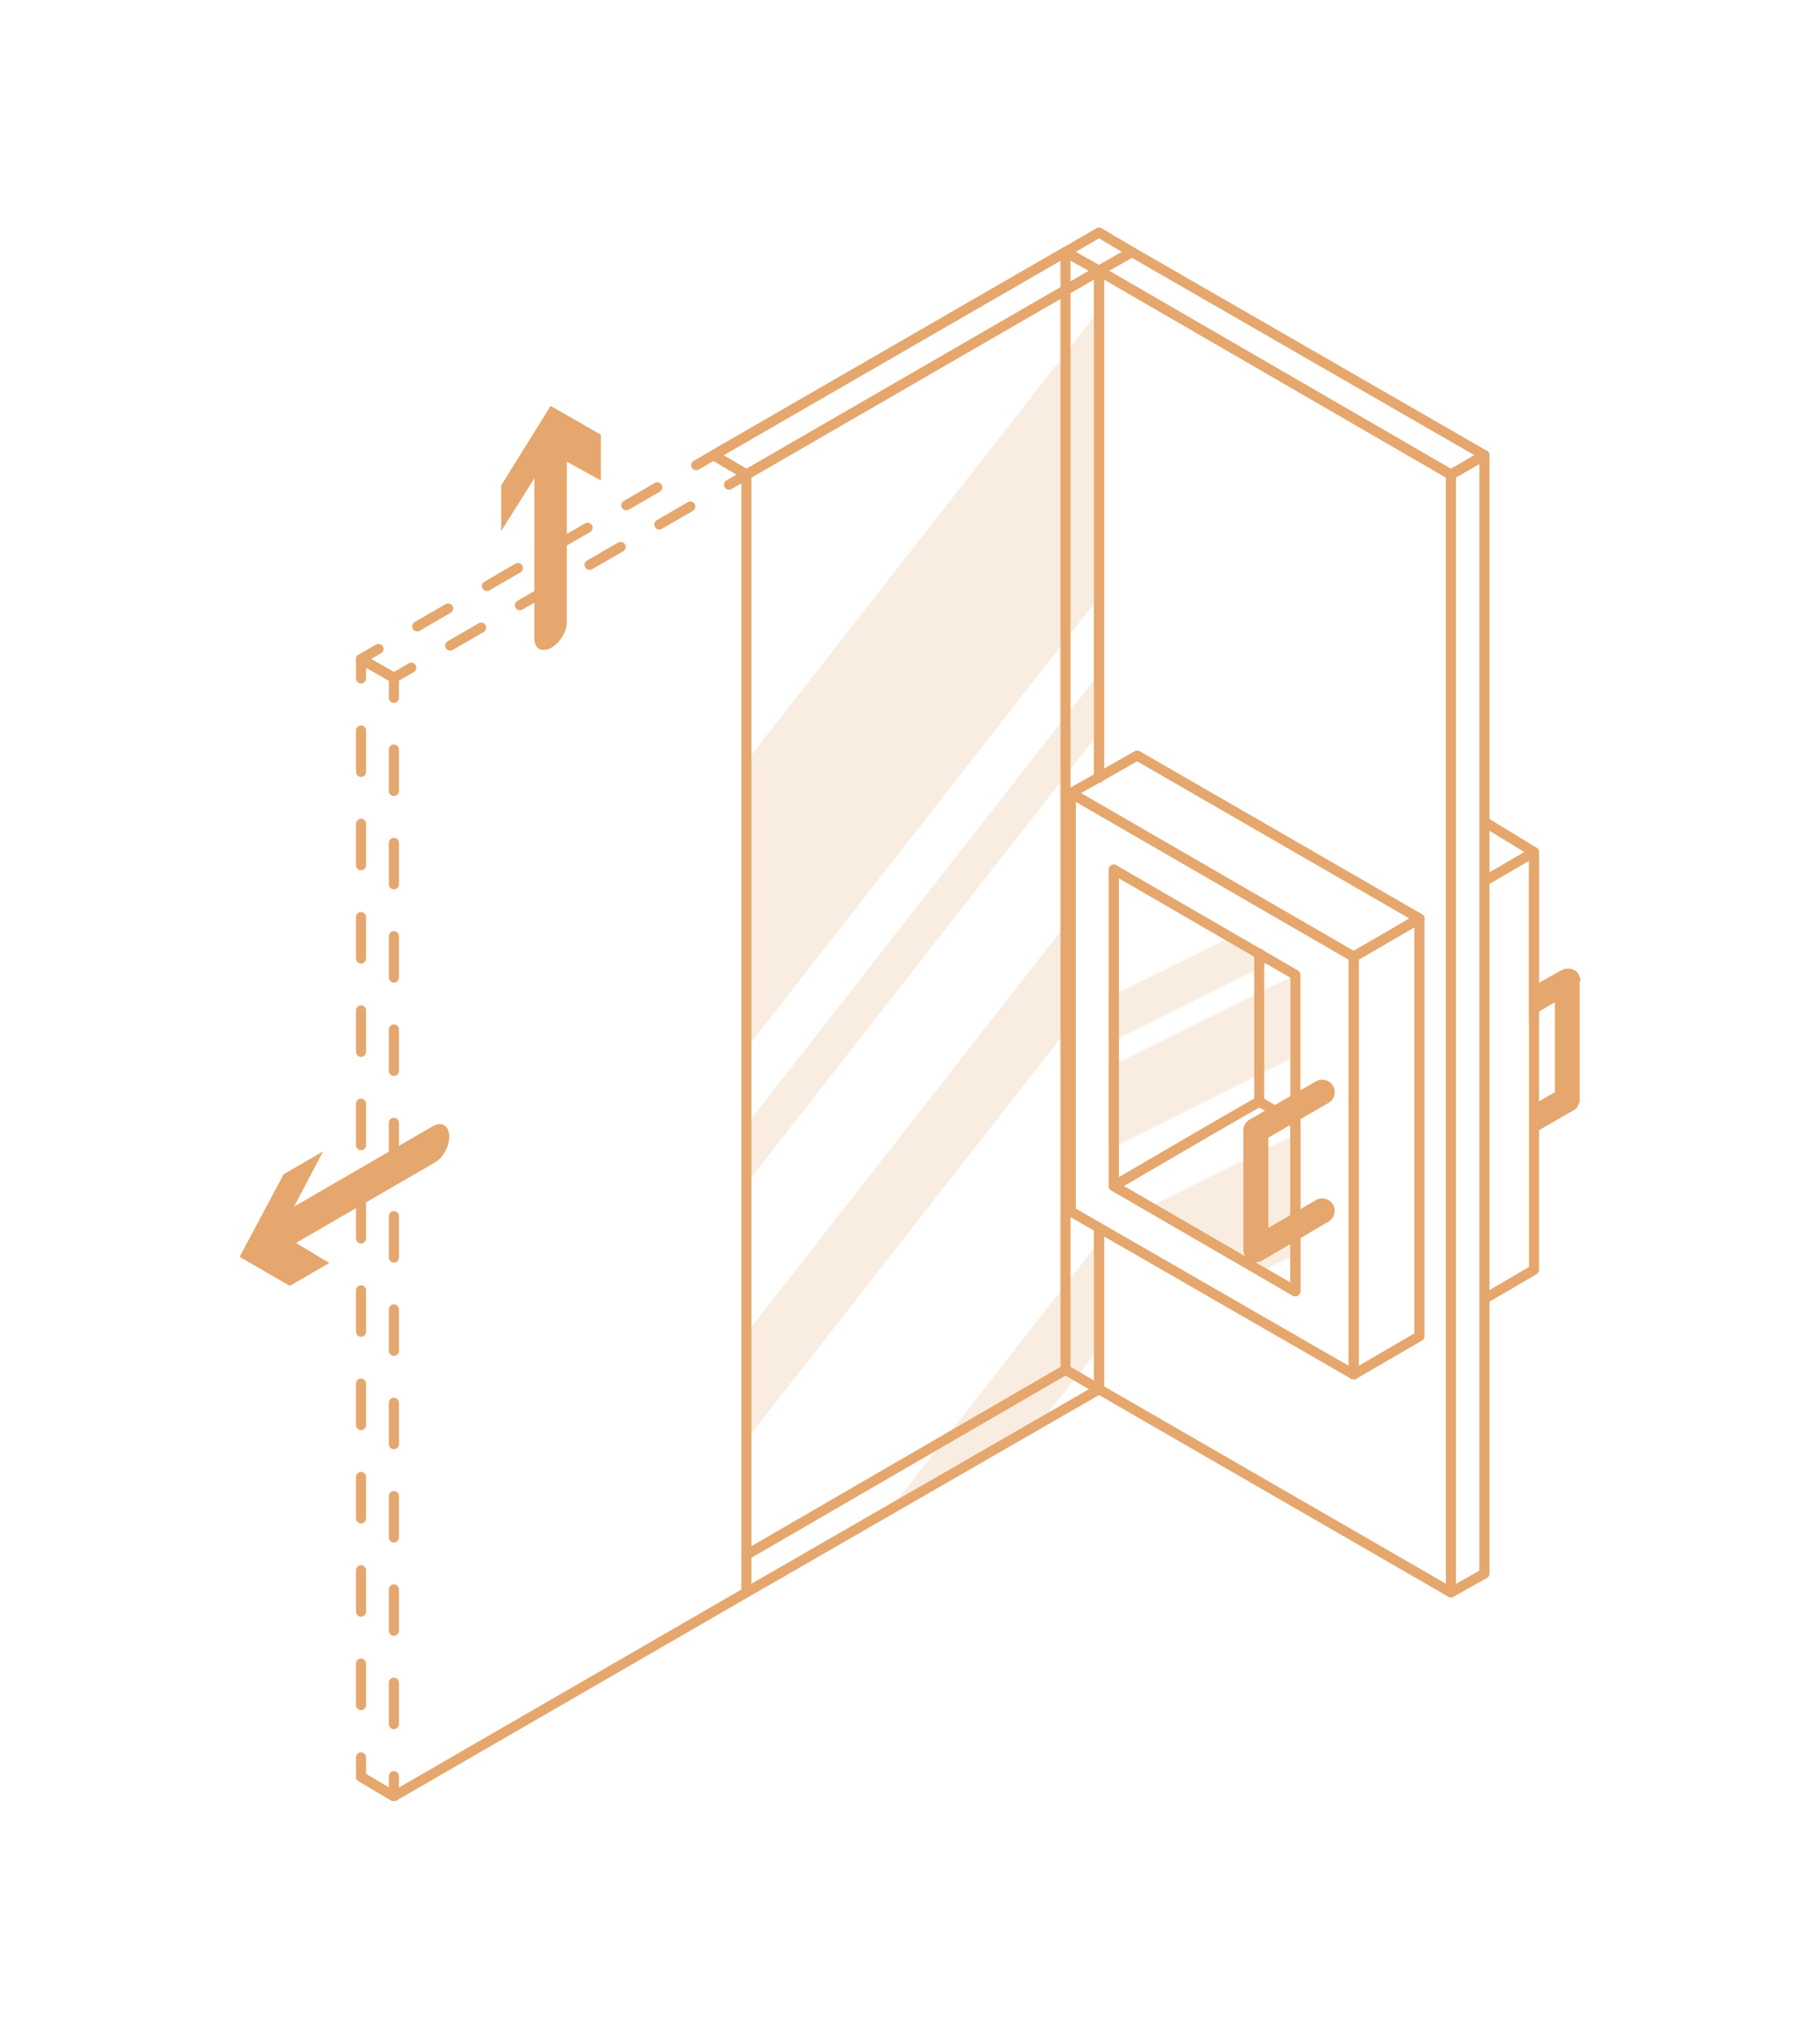 <?xml version="1.0" encoding="utf-8"?>
<!-- Generator: Adobe Illustrator 28.1.0, SVG Export Plug-In . SVG Version: 6.00 Build 0)  -->
<svg version="1.1" id="Calque_1" xmlns="http://www.w3.org/2000/svg" xmlns:xlink="http://www.w3.org/1999/xlink" x="0px" y="0px"
	 viewBox="0 0 350 390" style="enable-background:new 0 0 350 390;" xml:space="preserve">
<style type="text/css">
	.st0{fill:#E5A76D;}
	.st1{fill:none;stroke:#E5A76D;stroke-width:1.5;stroke-linecap:round;stroke-linejoin:round;stroke-miterlimit:10;}
	.st2{opacity:0.2;fill:#E5A76D;}
	.st3{fill:none;stroke:#E5A76D;stroke-width:1.5;stroke-linecap:round;stroke-linejoin:round;}
	.st4{fill:none;stroke:#E5A76D;stroke-width:1.5;stroke-linecap:round;stroke-linejoin:round;stroke-dasharray:5.341,6.676;}
	.st5{fill:none;stroke:#E5A76D;stroke-width:1.5;stroke-linecap:round;stroke-linejoin:round;stroke-dasharray:6.185,7.731;}
	.st6{fill:none;stroke:#E5A76D;stroke-width:3.726;stroke-linecap:round;stroke-linejoin:round;stroke-miterlimit:10;}
</style>
<symbol  id="fleche" viewBox="-13.8 -6.2 27.6 12.3">
	<path class="st0" d="M11.8,2H-6.5l4.2,4.2h-5.2L-13.8,0l6.2-6.2h5.2L-6.5-2h18.3c1.1,0,2,0.9,2,2S12.9,2,11.8,2z"/>
</symbol>
<symbol  id="page_x5F_integration_x5F_perso" viewBox="-100 -117.3 200 234.7">
	
		<use xlink:href="#fleche"  width="27.6" height="12.3" id="XMLID_00000016069377935401668260000013192759767312986245_" x="-13.8" y="-6.2" transform="matrix(1.133 0.656 -7.404798e-02 1.354 -84.379 -27.106)" style="overflow:visible;"/>
	
		<use xlink:href="#fleche"  width="27.6" height="12.3" id="XMLID_00000007426531740975480180000010904968785296769208_" x="-13.8" y="-6.2" transform="matrix(-3.541221e-04 -1.309 -1.209 -0.614 -53.617 72.688)" style="overflow:visible;"/>
	<g>
		<polygon class="st1" points="28.2,110.9 23.2,113.7 -29.3,83.4 -24.4,80.5 		"/>
		<polygon class="st1" points="33.1,113.7 28.2,116.6 23.2,113.7 28.2,110.9 		"/>
		<line class="st1" x1="23.2" y1="-53" x2="28.2" y2="-55.9"/>
	</g>
	<g>
		<g>
			<g>
				<polygon class="st2" points="27.5,104.1 27.5,61.3 -24.2,-4.8 -24.2,38 				"/>
				<polygon class="st2" points="27.5,49.9 27.5,41.1 -24.2,-25 -24.2,-16.2 				"/>
				<polygon class="st2" points="23.9,14.2 -24.2,-47.3 -24.2,-63.2 23.9,-1.7 				"/>
				<polygon class="st2" points="19.6,-60.7 28.3,-49.7 28.3,-33.8 -3.3,-74.2 				"/>
			</g>
		</g>
	</g>
	<polygon class="st1" points="80.7,80.5 85.7,83.4 33.1,113.7 28.2,110.9 	"/>
	<polygon class="st1" points="80.7,-86.2 85.7,-83.4 85.7,83.4 80.7,80.5 	"/>
	<polygon class="st2" points="57.5,5.9 57.5,-6.3 30.4,-19.8 30.4,-7.5 	"/>
	<polygon class="st2" points="47.8,11.5 54.1,7.9 30.4,-3.9 30.4,2.9 	"/>
	<polygon class="st2" points="57.5,-17.9 57.5,-35.8 52.4,-38.3 35.7,-28.7 	"/>
	<polygon class="st1" points="24,33 24,-29.4 66.2,-53.7 66.2,8.6 	"/>
	<polygon class="st1" points="24,33 33.9,38.6 76,14.3 66.2,8.6 	"/>
	<polyline class="st1" points="28.2,35.3 28.2,110.9 80.7,80.5 80.7,-86.2 28.2,-55.9 28.2,-31.9 	"/>
	<polyline class="st1" points="28.2,35.3 28.2,110.9 -24.4,80.5 -24.4,-86.2 28.2,-55.9 28.2,-31.9 	"/>
	<g>
		<g>
			<polyline class="st3" points="-27,79 -24.4,80.5 -29.3,83.4 -31.9,81.9 			"/>
			<line class="st4" x1="-37.7" y1="78.6" x2="-76.4" y2="56.2"/>
			<polyline class="st3" points="-79.3,54.5 -81.9,53 -77,50.2 -74.4,51.7 			"/>
			<line class="st4" x1="-68.6" y1="55" x2="-29.9" y2="77.4"/>
		</g>
	</g>
	<polyline class="st1" points="-81.9,-113.7 -77,-116.6 -24.4,-86.2 	"/>
	<g>
		<g>
			<polyline class="st3" points="-77,-113.6 -77,-116.6 -81.9,-113.7 -81.9,-110.8 			"/>
			<line class="st5" x1="-81.9" y1="-103" x2="-81.9" y2="46.2"/>
			<polyline class="st3" points="-81.9,50.1 -81.9,53 -77,50.2 -77,47.2 			"/>
			<line class="st5" x1="-77" y1="39.5" x2="-77" y2="-109.7"/>
		</g>
	</g>
	<polyline class="st1" points="-24.4,-80.6 23.2,-53 23.2,113.7 -29.3,83.4 	"/>
	<polygon class="st1" points="30.4,21.6 30.4,-25.6 57.5,-41.3 57.5,5.9 	"/>
	<polygon class="st1" points="52.1,-13 44.8,-17.2 37.6,-21.4 30.4,-25.6 57.5,-41.3 57.5,-16.2 	"/>
	<polyline class="st1" points="30.4,21.6 30.4,-25.6 37.6,-21.4 44.8,-17.2 52.1,-13 52.1,9.1 	"/>
	<polygon class="st1" points="76,14.3 76,-48 66.2,-53.7 66.2,8.6 	"/>
	<path class="st0" d="M100,4.9c0,0,0,0.1,0,0.1c0,0.1,0,0.1,0,0.2c0,0.1,0,0.1,0,0.2c0,0.1,0,0.1-0.1,0.2c0,0.1-0.1,0.1-0.1,0.2
		c0,0,0,0.1,0,0.1c0,0,0,0,0,0c0,0.1-0.1,0.1-0.1,0.2c0,0-0.1,0.1-0.1,0.1c0,0-0.1,0.1-0.1,0.1c0,0-0.1,0.1-0.1,0.1
		c0,0-0.1,0.1-0.1,0.1c-0.1,0-0.1,0.1-0.2,0.1c-0.1,0-0.1,0-0.2,0.1c-0.1,0-0.1,0-0.2,0.1c-0.1,0-0.1,0-0.2,0c-0.1,0-0.1,0-0.2,0
		c0,0,0,0-0.1,0c0,0-0.1,0-0.1,0c-0.1,0-0.1,0-0.2,0c-0.1,0-0.1,0-0.2,0c-0.1,0-0.1,0-0.2-0.1c-0.1,0-0.1-0.1-0.2-0.1
		c0,0-0.1,0-0.1,0l-4.1-2.3v-4.3l3.1,1.8v-13.4l-3.1-1.8v-4.3l5.9,3.4c0,0,0,0,0,0c0.1,0,0.1,0.1,0.2,0.1c0,0,0.1,0.1,0.1,0.1
		c0,0,0.1,0.1,0.1,0.1c0,0,0.1,0.1,0.1,0.1c0,0,0.1,0.1,0.1,0.2c0,0.1,0.1,0.1,0.1,0.2c0,0.1,0,0.1,0.1,0.2c0,0.1,0,0.1,0.1,0.2
		c0,0.1,0,0.1,0,0.2c0,0.1,0,0.1,0,0.2c0,0,0,0,0,0.1V4.9z"/>
	<polyline class="st1" points="93.1,-0.9 93.1,24.2 85.9,28.6 	"/>
	<polyline class="st1" points="85.9,20 93.1,24.2 93.1,-38.1 85.9,-42.3 	"/>
	<polyline class="st6" points="61.5,-29.3 51.6,-35.1 51.6,-17.3 61.5,-11.6 	"/>
</symbol>
<use xlink:href="#page_x5F_integration_x5F_perso"  width="200" height="234.7" id="XMLID_00000171699233390220645120000015458370790842044805_" x="-100" y="-117.3" transform="matrix(1.289 0 0 -1.289 175 195)" style="overflow:visible;"/>
</svg>

